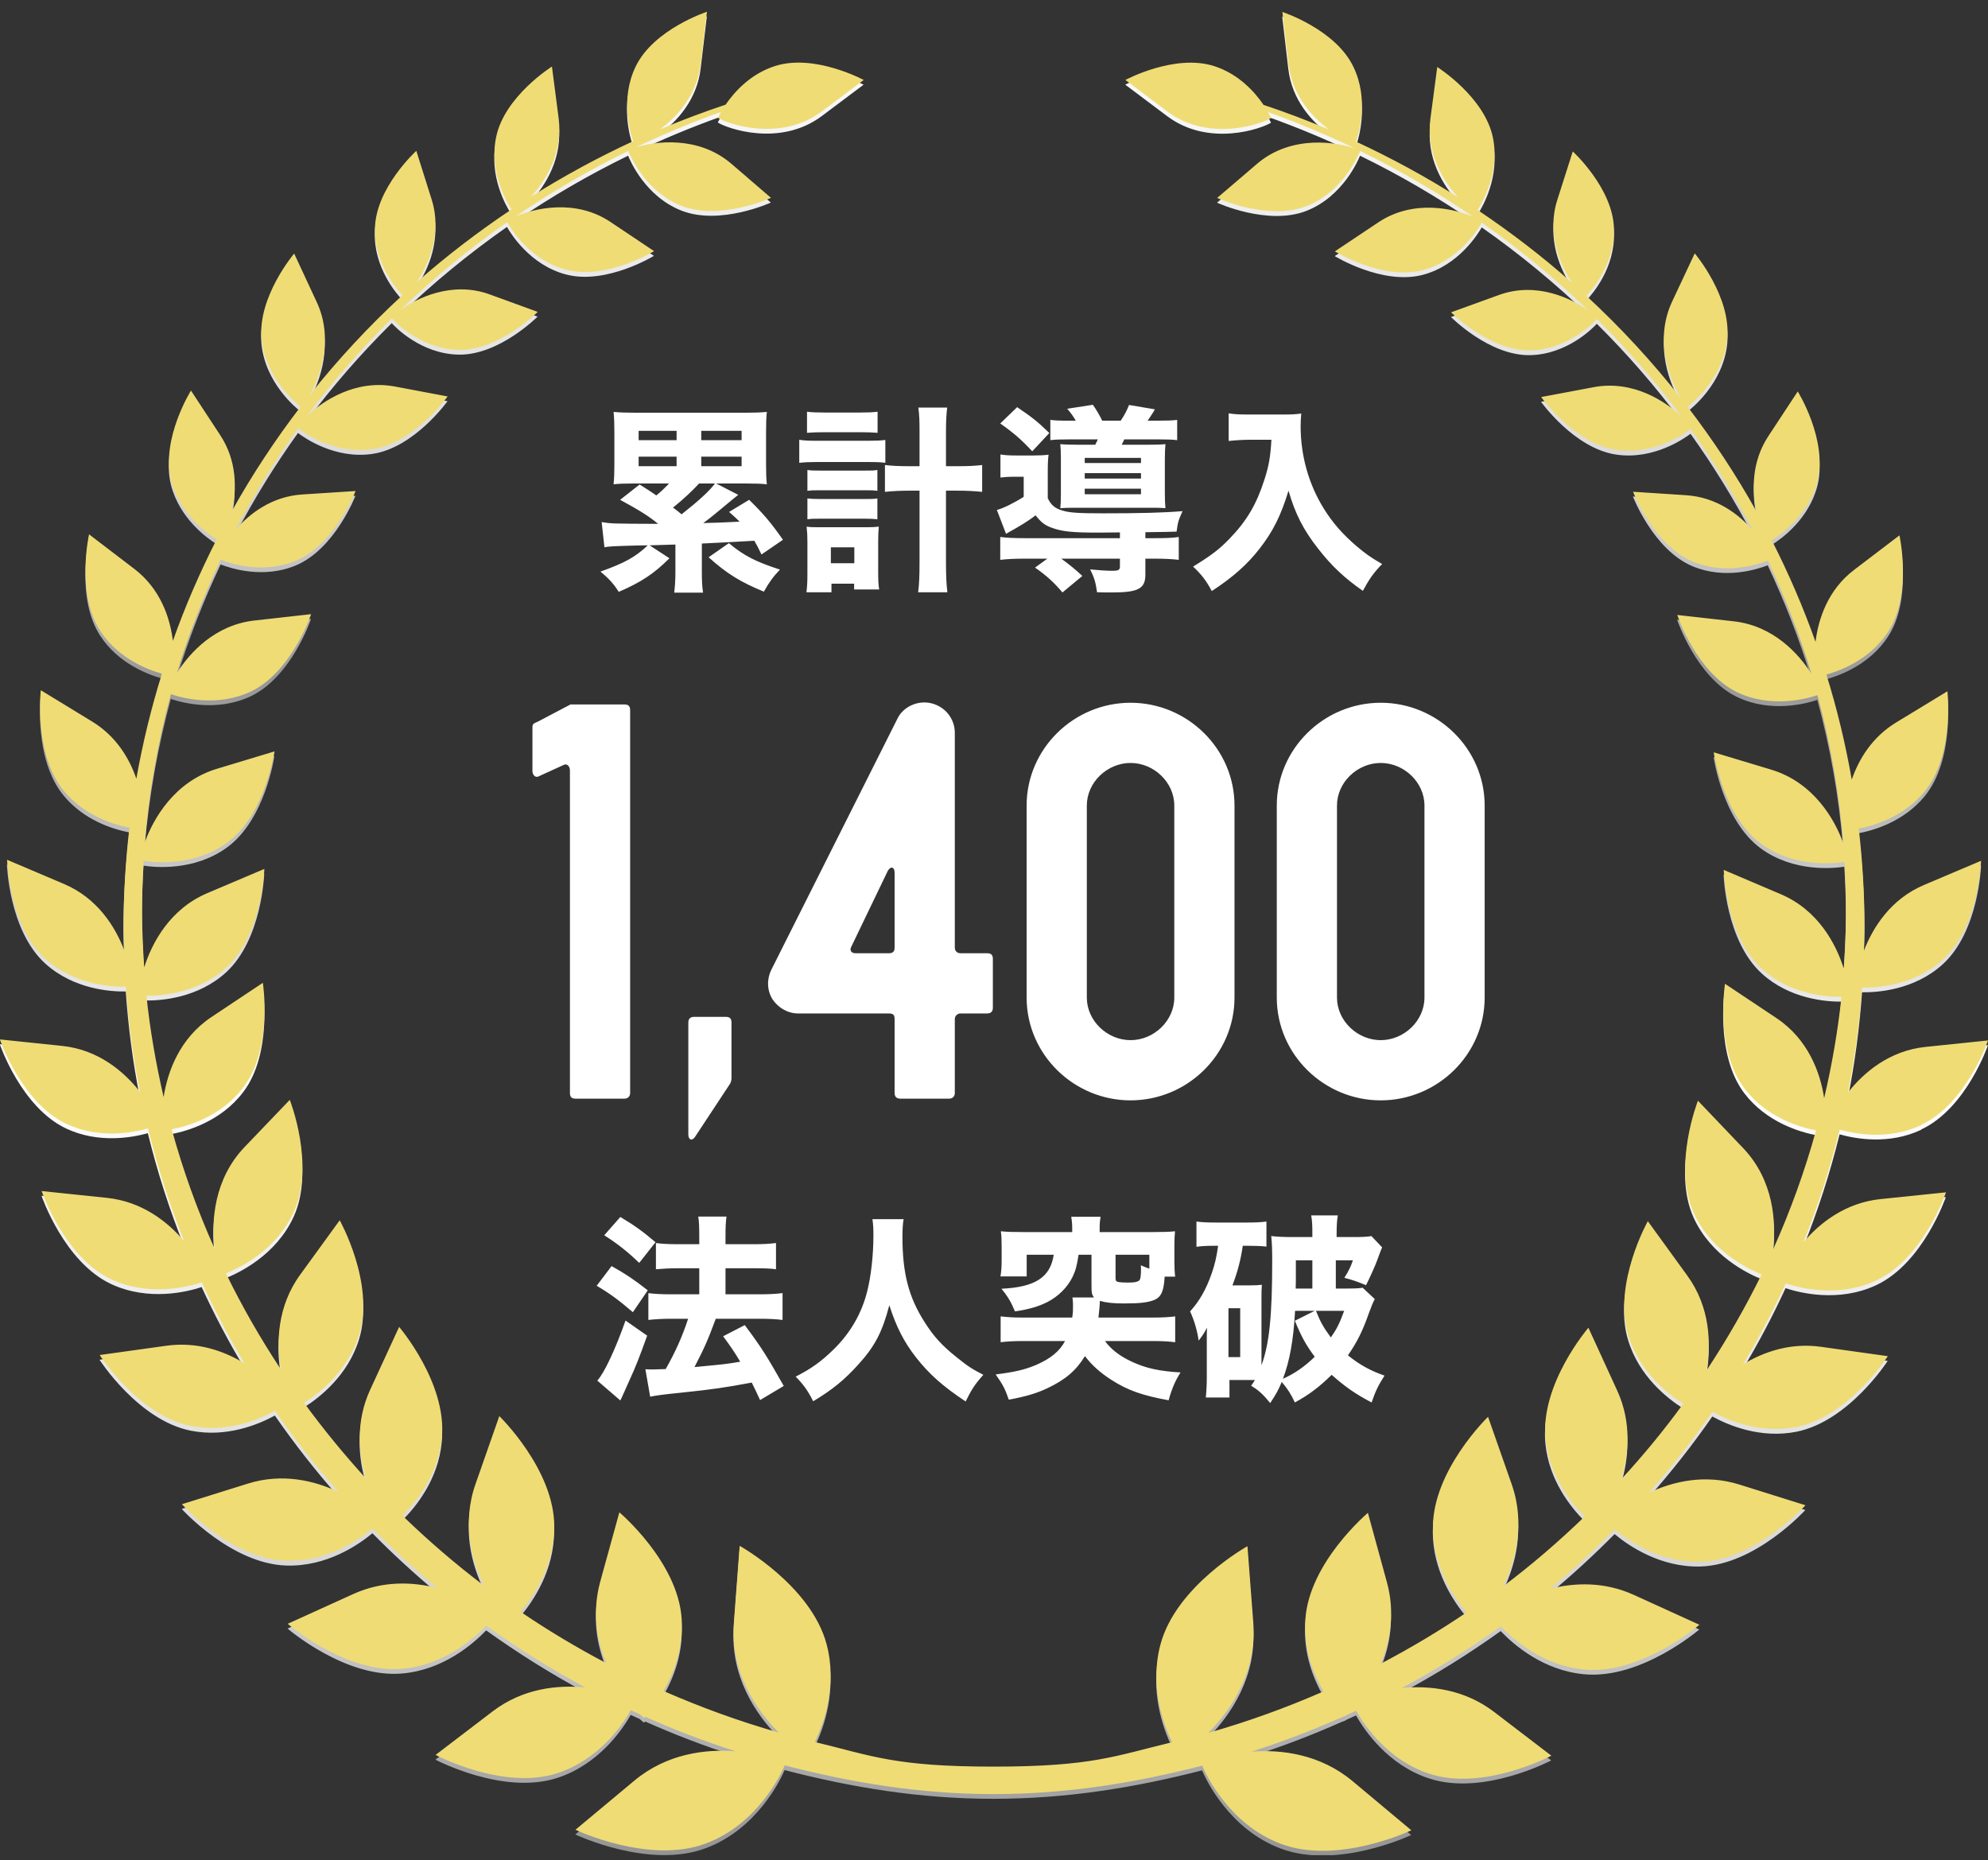 <svg width="140" height="131" viewBox="0 0 140 131" fill="none" xmlns="http://www.w3.org/2000/svg">
<rect x="0" y="0" width="140" height="131" fill="#333333" stroke="none"/>
<g clip-path="url(#clip0_4054_7070)">
<path d="M135.301 79.539C138.484 78.053 140 73.598 140 73.598L135.61 74.053C133.059 74.314 131.259 75.848 130.143 77.258C130.627 74.848 130.948 72.384 131.131 69.877C132.151 69.895 134.78 69.746 136.8 67.917C139.366 65.596 139.511 60.947 139.511 60.947L135.499 62.648C133.151 63.64 131.896 65.633 131.255 67.295C131.274 66.724 131.299 66.159 131.299 65.588C131.304 63.25 131.158 60.947 130.899 58.677C132.084 58.448 134.096 57.816 135.529 56.085C137.664 53.492 137.143 49.008 137.143 49.008L133.526 51.208C131.835 52.24 130.906 53.788 130.405 55.23C129.963 52.709 129.368 50.24 128.62 47.833C129.674 47.537 131.679 46.761 132.938 44.863C134.694 42.203 133.766 38.028 133.766 38.028L130.571 40.46C128.724 41.867 128.055 43.907 127.855 45.527C126.978 43.068 125.948 40.68 124.771 38.371C125.457 37.944 127.39 36.561 127.99 34.196C128.721 31.3 126.603 27.895 126.603 27.895L124.536 31.035C123.338 32.853 123.371 34.867 123.706 36.361C122.267 33.781 120.64 31.314 118.847 28.976C119.035 28.835 121.343 27.058 121.635 24.211C121.941 21.235 119.348 18.171 119.348 18.171L117.748 21.581C116.457 24.354 117.627 27.159 118.398 28.401C116.368 25.816 114.134 23.393 111.714 21.159C112.156 20.692 113.726 18.87 113.659 16.421C113.585 13.571 110.758 10.993 110.758 10.993L109.667 14.413C108.906 16.811 109.874 18.998 110.721 20.253C108.625 18.398 106.395 16.682 104.055 15.114C104.447 14.505 105.63 12.413 105.134 10.008C104.538 7.142 101.215 5.048 101.215 5.048L100.731 8.702C100.417 11.114 101.62 13.063 102.669 14.208C100.376 12.759 97.975 11.453 95.492 10.3C95.706 9.69 96.412 7.307 95.309 5.03C94.04 2.396 90.299 1.176 90.299 1.176L90.724 4.838C90.98 7.043 92.373 8.566 93.6 9.468C92.087 8.826 90.541 8.24 88.971 7.717C88.368 6.828 87.235 5.547 85.494 4.989C82.709 4.097 79.245 5.964 79.245 5.964L82.19 8.176C85.136 10.391 88.882 9.048 89.509 8.64C89.509 8.64 89.43 8.48 89.287 8.228C91.39 8.979 93.437 9.838 95.425 10.793C94.242 10.369 90.978 9.759 88.509 11.875L85.706 14.273C85.706 14.273 89.282 15.917 92.008 14.848C94.62 13.821 95.692 11.176 95.775 10.964C98.558 12.322 101.217 13.875 103.738 15.601C102.427 15.04 99.543 14.329 97.057 15.991L93.995 18.035C93.995 18.035 97.338 20.095 100.178 19.359C102.741 18.695 104.104 16.433 104.348 16.013C107.022 17.89 109.538 19.961 111.867 22.213C110.701 21.374 108.213 20.139 105.556 21.105L102.183 22.327C102.183 22.327 104.874 25.05 107.724 25.011C110.393 24.971 112.237 23.038 112.452 22.801C114.613 24.944 116.605 27.24 118.413 29.672C117.292 28.606 115.008 27.077 112.222 27.598L108.524 28.295C108.524 28.295 110.85 31.569 113.805 32.011C116.462 32.411 118.64 30.858 119.05 30.547C120.677 32.821 122.146 35.208 123.437 37.695C122.45 36.549 120.879 35.349 118.743 35.208L114.995 34.964C114.995 34.964 116.43 38.707 119.185 39.873C121.469 40.84 123.78 40.087 124.487 39.808C125.694 42.374 126.726 45.035 127.553 47.781C126.647 46.349 124.862 44.401 122.101 44.09L118.109 43.64C118.109 43.64 119.457 47.705 122.329 49.082C124.704 50.221 127.185 49.554 127.978 49.287C128.892 52.66 129.516 56.144 129.8 59.719C129.21 58.063 127.721 55.438 124.729 54.534L120.674 53.312C120.674 53.312 121.299 57.781 124.017 59.759C126.316 61.425 129.077 61.159 129.882 61.035C129.948 62.174 129.993 63.309 129.993 64.463C129.993 65.831 129.926 67.191 129.832 68.539C129.282 66.791 128.022 64.418 125.393 63.302L121.38 61.593C121.38 61.593 121.514 66.243 124.079 68.566C126.05 70.354 128.593 70.544 129.672 70.537C129.415 72.959 128.998 75.334 128.452 77.668C128.183 75.875 127.331 73.524 125.101 72.035L121.469 69.613C121.469 69.613 120.746 74.211 122.83 76.976C124.395 79.04 126.768 79.724 127.879 79.939C127.082 82.828 126.064 85.63 124.85 88.337C125.084 86.406 124.906 83.445 122.746 81.184L119.563 77.848C119.563 77.848 117.758 82.423 119.269 85.751C120.501 88.455 123.104 89.702 124.047 90.077C122.901 92.416 121.6 94.67 120.171 96.84C120.496 94.942 120.435 92.396 118.82 90.171L116.035 86.329C116.035 86.329 113.558 90.737 114.647 94.347C115.42 96.934 117.45 98.502 118.531 99.184C117.18 101.04 115.716 102.823 114.151 104.517C114.701 102.751 114.904 100.505 113.879 98.263L111.85 93.833C111.85 93.833 108.462 97.779 108.827 101.633C109.074 104.233 110.613 106.147 111.593 107.124C109.776 108.88 107.857 110.534 105.82 112.065C106.734 110.226 107.41 107.63 106.457 104.885L104.783 100.107C104.783 100.107 100.899 103.86 100.901 107.882C100.906 110.635 102.361 112.791 103.277 113.877C101.338 115.193 99.314 116.396 97.222 117.497C97.884 115.885 98.252 113.897 97.659 111.754L96.321 106.87C96.321 106.87 92.188 110.349 91.919 114.364C91.783 116.423 92.477 118.201 93.193 119.448C90.576 120.593 87.874 121.571 85.089 122.364C86.684 120.756 88.506 118.058 88.25 114.596L87.84 109.218C87.84 109.218 82.81 112.008 81.711 116.144C80.943 119.021 81.884 121.672 82.529 123.026C78.531 123.984 76.921 124.742 69.951 124.742C62.98 124.742 61.373 123.971 57.376 123.008C58.025 121.655 58.966 119.006 58.203 116.124C57.104 111.989 52.079 109.193 52.079 109.193L51.674 114.566C51.41 118.03 53.227 120.732 54.822 122.342C52.03 121.544 49.331 120.561 46.719 119.416C47.435 118.166 48.131 116.393 47.995 114.334C47.739 110.317 43.608 106.833 43.608 106.833L42.26 111.717C41.672 113.858 42.027 115.845 42.692 117.458C40.598 116.356 38.583 115.149 36.645 113.833C37.561 112.744 39.017 110.591 39.022 107.84C39.035 103.818 35.153 100.058 35.153 100.058L33.479 104.835C32.511 107.579 33.195 110.174 34.099 112.016C32.067 110.482 30.151 108.826 28.331 107.068C29.314 106.092 30.855 104.181 31.106 101.581C31.479 97.724 28.099 93.776 28.099 93.776L26.057 98.203C25.025 100.445 25.235 102.687 25.771 104.455C24.218 102.759 22.758 100.974 21.4 99.117C22.484 98.435 24.516 96.87 25.294 94.287C26.39 90.68 23.914 86.267 23.914 86.267L21.126 90.105C19.511 92.329 19.437 94.873 19.773 96.774C18.338 94.603 17.042 92.347 15.901 90.006C16.842 89.633 19.445 88.391 20.679 85.687C22.205 82.361 20.398 77.786 20.398 77.786L17.21 81.114C15.052 83.376 14.862 86.334 15.104 88.265C13.889 85.556 12.879 82.751 12.084 79.863C13.193 79.65 15.568 78.969 17.129 76.905C19.225 74.144 18.501 69.544 18.501 69.544L14.869 71.964C12.642 73.45 11.79 75.798 11.514 77.591C10.976 75.255 10.556 72.88 10.304 70.458C11.385 70.465 13.929 70.277 15.899 68.495C18.464 66.171 18.608 61.524 18.608 61.524L14.593 63.228C11.963 64.344 10.697 66.712 10.146 68.46C10.057 67.112 9.993 65.754 9.993 64.384C9.993 63.233 10.04 62.095 10.106 60.959C10.914 61.085 13.674 61.354 15.973 59.69C18.697 57.719 19.324 53.248 19.324 53.248L15.274 54.47C12.277 55.369 10.788 57.993 10.188 59.648C10.487 56.075 11.114 52.591 12.03 49.221C12.822 49.487 15.299 50.156 17.674 49.023C20.546 47.648 21.899 43.584 21.899 43.584L17.911 44.031C15.148 44.337 13.358 46.282 12.457 47.712C13.287 44.969 14.324 42.309 15.534 39.746C16.24 40.026 18.546 40.781 20.837 39.816C23.593 38.655 25.03 34.912 25.03 34.912L21.279 35.154C19.143 35.29 17.578 36.49 16.58 37.633C17.882 35.149 19.353 32.761 20.985 30.49C21.39 30.803 23.571 32.359 26.232 31.964C29.183 31.527 31.514 28.253 31.514 28.253L27.812 27.554C25.03 27.028 22.743 28.554 21.615 29.621C23.427 27.189 25.425 24.897 27.588 22.756C27.8 22.998 29.637 24.932 32.314 24.974C35.161 25.016 37.857 22.297 37.857 22.297L34.482 21.067C31.827 20.1 29.341 21.329 28.173 22.169C30.509 19.922 33.027 17.853 35.704 15.979C35.938 16.403 37.306 18.663 39.869 19.332C42.699 20.073 46.052 18.018 46.052 18.018L42.988 15.969C40.506 14.305 37.622 15.011 36.304 15.571C38.815 13.855 41.467 12.314 44.235 10.964C44.366 11.297 45.442 13.831 47.985 14.831C50.714 15.902 54.284 14.265 54.284 14.265L51.492 11.863C49.141 9.848 46.069 10.3 44.761 10.712C46.709 9.784 48.711 8.949 50.766 8.216C50.625 8.468 50.551 8.628 50.551 8.628C51.175 9.035 54.914 10.384 57.869 8.176L60.815 5.966C60.815 5.966 57.356 4.092 54.571 4.984C52.835 5.537 51.699 6.816 51.092 7.702C49.516 8.228 47.971 8.811 46.459 9.45C47.682 8.549 49.079 7.03 49.341 4.826L49.776 1.164C49.776 1.164 46.04 2.376 44.758 5.011C43.654 7.287 44.361 9.67 44.573 10.28C42.087 11.431 39.687 12.734 37.388 14.181C38.44 13.035 39.645 11.087 39.334 8.677L38.859 5.021C38.859 5.021 35.524 7.109 34.931 9.979C34.427 12.384 35.612 14.473 36.005 15.085C33.662 16.65 31.427 18.361 29.326 20.213C30.175 18.964 31.146 16.776 30.388 14.379L29.309 10.956C29.309 10.956 26.474 13.532 26.395 16.381C26.326 18.833 27.892 20.655 28.331 21.122C25.973 23.292 23.79 25.643 21.8 28.149C22.561 26.803 23.501 24.189 22.294 21.601L20.706 18.189C20.706 18.189 18.109 21.25 18.413 24.226C18.687 26.964 20.827 28.714 21.158 28.971C19.375 31.295 17.758 33.746 16.326 36.309C16.657 34.816 16.699 32.801 15.501 30.981L13.44 27.838C13.44 27.838 11.314 31.238 12.037 34.137C12.64 36.505 14.568 37.892 15.25 38.317C14.074 40.623 13.035 43.008 12.166 45.468C11.971 43.848 11.296 41.808 9.452 40.398L6.262 37.961C6.262 37.961 5.321 42.139 7.079 44.801C8.331 46.7 10.343 47.477 11.393 47.776C10.645 50.181 10.04 52.65 9.593 55.171C9.099 53.729 8.171 52.179 6.477 51.144L2.864 48.939C2.864 48.939 2.346 53.423 4.479 56.021C5.906 57.754 7.919 58.389 9.104 58.621C8.842 60.89 8.694 63.193 8.692 65.529C8.692 66.1 8.714 66.668 8.734 67.235C8.096 65.571 6.84 63.579 4.499 62.584L0.489 60.88C0.489 60.88 0.625 65.527 3.185 67.853C5.208 69.685 7.83 69.838 8.855 69.821C9.032 72.327 9.356 74.791 9.832 77.203C8.724 75.793 6.921 74.255 4.373 73.989L-0.017 73.532C-0.017 73.532 1.496 77.989 4.667 79.477C6.929 80.534 9.252 80.124 10.412 79.801C11.077 82.519 11.926 85.164 12.953 87.729C11.773 86.347 9.983 84.944 7.511 84.687L2.924 84.208C2.924 84.208 4.506 88.865 7.817 90.421C10.464 91.658 13.193 90.971 14.2 90.638C15.106 92.596 16.104 94.502 17.21 96.344C15.763 95.465 13.874 94.798 11.704 95.102L7.01 95.756C7.01 95.756 9.736 100.013 13.432 100.751C15.946 101.25 18.183 100.327 19.356 99.685C20.736 101.68 22.232 103.586 23.835 105.401C22.136 104.598 19.874 104.053 17.45 104.811L12.8 106.263C12.8 106.263 16.279 110.124 20.156 110.248C23.003 110.339 25.242 108.793 26.227 107.974C27.674 109.443 29.198 110.843 30.788 112.166C29.057 111.724 26.958 111.638 24.867 112.589L20.252 114.685C20.252 114.685 24.343 118.221 28.348 117.848C31.218 117.586 33.279 115.806 34.237 114.813C36.457 116.403 38.778 117.865 41.21 119.169C39.257 118.971 36.815 119.228 34.689 120.848L30.667 123.917C30.667 123.917 35.437 126.453 39.262 125.198C42.119 124.26 43.773 121.895 44.417 120.766C44.627 120.865 44.842 120.959 45.054 121.058C45.171 121.169 45.277 121.263 45.356 121.314C45.356 121.314 45.385 121.28 45.43 121.23C47.501 122.149 49.62 122.966 51.798 123.663C49.662 123.492 46.941 123.828 44.657 125.734L40.516 129.186C40.516 129.186 45.709 131.663 49.711 130.149C53.319 128.793 54.961 125.332 55.255 124.653C59.958 125.868 64.746 126.675 69.951 126.675C75.156 126.675 79.943 125.88 84.654 124.672C84.943 125.354 86.58 128.816 90.185 130.176C94.19 131.692 99.38 129.226 99.38 129.226L95.247 125.769C92.961 123.86 90.247 123.522 88.106 123.69C90.289 122.996 92.408 122.184 94.474 121.265C94.756 121.169 94.647 121.211 94.859 121.092C95.069 120.998 95.284 120.9 95.492 120.803C96.141 121.934 97.78 124.305 100.645 125.243C104.467 126.502 109.24 123.971 109.24 123.971L105.215 120.895C103.099 119.275 100.662 119.013 98.701 119.208C101.131 117.909 103.462 116.453 105.682 114.863C106.632 115.858 108.699 117.64 111.566 117.905C115.571 118.282 119.667 114.751 119.667 114.751L115.055 112.65C112.963 111.697 110.867 111.781 109.136 112.221C110.736 110.9 112.252 109.5 113.704 108.033C114.687 108.853 116.929 110.401 119.776 110.314C123.645 110.193 127.136 106.337 127.136 106.337L122.482 104.877C120.059 104.117 117.8 104.66 116.101 105.46C117.704 103.645 119.205 101.744 120.585 99.751C121.758 100.393 123.995 101.322 126.506 100.826C130.2 100.095 132.936 95.838 132.936 95.838L128.237 95.179C126.064 94.873 124.183 95.537 122.736 96.413C123.84 94.574 124.845 92.668 125.743 90.714C126.748 91.048 129.479 91.739 132.124 90.505C135.442 88.954 137.032 84.3 137.032 84.3L132.44 84.774C129.973 85.025 128.171 86.425 126.998 87.808C128.027 85.243 128.877 82.601 129.548 79.882C130.706 80.208 133.032 80.623 135.284 79.566L135.301 79.539Z" fill="url(#paint0_linear_4054_7070)"/>
<g style="mix-blend-mode:multiply">
<path d="M135.301 79.211C138.484 77.724 140 73.27 140 73.27L135.61 73.724C133.059 73.986 131.259 75.519 130.143 76.929C130.627 74.519 130.948 72.055 131.131 69.549C132.15 69.566 134.78 69.418 136.8 67.588C139.365 65.267 139.511 60.618 139.511 60.618L135.499 62.319C133.15 63.312 131.896 65.305 131.254 66.966C131.274 66.396 131.299 65.83 131.299 65.26C131.304 62.922 131.158 60.618 130.899 58.349C132.084 58.119 134.096 57.487 135.528 55.756C137.664 53.164 137.143 48.68 137.143 48.68L133.526 50.88C131.834 51.912 130.906 53.46 130.405 54.902C129.963 52.381 129.368 49.912 128.62 47.505C129.674 47.208 131.679 46.433 132.938 44.534C134.694 41.875 133.765 37.7 133.765 37.7L130.57 40.132C128.723 41.539 128.054 43.579 127.854 45.198C126.978 42.739 125.948 40.351 124.77 38.043C125.457 37.616 127.39 36.233 127.99 33.867C128.721 30.971 126.602 27.566 126.602 27.566L124.536 30.707C123.338 32.524 123.37 34.539 123.706 36.033C122.267 33.453 120.639 30.986 118.847 28.648C119.034 28.507 121.343 26.729 121.634 23.882C121.941 20.907 119.348 17.843 119.348 17.843L117.748 21.253C116.457 24.026 117.627 26.83 118.397 28.072C116.368 25.487 114.133 23.065 111.713 20.83C112.155 20.364 113.726 18.542 113.659 16.092C113.585 13.243 110.758 10.665 110.758 10.665L109.667 14.085C108.906 16.482 109.874 18.67 110.721 19.924C108.625 18.07 106.395 16.354 104.054 14.786C104.447 14.176 105.629 12.085 105.133 9.68C104.538 6.813 101.215 4.719 101.215 4.719L100.731 8.374C100.417 10.786 101.62 12.734 102.669 13.88C100.375 12.43 97.975 11.124 95.491 9.971C95.706 9.361 96.412 6.979 95.308 4.702C94.049 2.063 90.308 0.843 90.308 0.843L90.733 4.505C90.99 6.709 92.383 8.233 93.61 9.134C92.096 8.492 90.55 7.907 88.98 7.384C88.378 6.495 87.244 5.213 85.504 4.655C82.718 3.764 79.254 5.63 79.254 5.63L82.2 7.843C85.145 10.058 88.891 8.714 89.518 8.307C89.518 8.307 89.439 8.146 89.296 7.895C91.4 8.645 93.447 9.505 95.434 10.46C94.252 10.035 90.987 9.426 88.518 11.542L85.716 13.939C85.716 13.939 89.291 15.584 92.017 14.514C94.629 13.487 95.701 10.843 95.785 10.63C98.568 11.989 101.227 13.542 103.748 15.268C102.437 14.707 99.553 13.996 97.067 15.658L94.005 17.702C94.005 17.702 97.348 19.761 100.188 19.026C102.75 18.361 104.113 16.1 104.358 15.68C107.032 17.556 109.548 19.628 111.876 21.88C110.711 21.04 108.222 19.806 105.565 20.771L102.192 21.993C102.192 21.993 104.884 24.717 107.733 24.677C110.402 24.638 112.247 22.704 112.462 22.468C114.622 24.611 116.615 26.907 118.422 29.339C117.301 28.272 115.017 26.744 112.232 27.265L108.533 27.961C108.533 27.961 110.859 31.235 113.815 31.677C116.471 32.077 118.649 30.524 119.059 30.213C120.686 32.487 122.155 34.875 123.447 37.361C122.459 36.216 120.889 35.016 118.753 34.875L115.005 34.63C115.005 34.63 116.439 38.374 119.195 39.539C121.479 40.507 123.79 39.754 124.496 39.475C125.704 42.04 126.736 44.702 127.563 47.448C126.657 46.016 124.871 44.068 122.111 43.756L118.118 43.307C118.118 43.307 119.467 47.371 122.338 48.749C124.713 49.887 127.195 49.221 127.987 48.954C128.901 52.327 129.526 55.811 129.81 59.386C129.22 57.729 127.731 55.105 124.738 54.201L120.684 52.979C120.684 52.979 121.308 57.448 124.027 59.425C126.326 61.092 129.086 60.825 129.891 60.702C129.958 61.84 130.002 62.976 130.002 64.129C130.002 65.497 129.936 66.858 129.842 68.206C129.291 66.458 128.032 64.085 125.402 62.969L121.39 61.26C121.39 61.26 121.523 65.909 124.089 68.233C126.059 70.021 128.602 70.211 129.681 70.203C129.425 72.626 129.007 75.001 128.462 77.334C128.192 75.542 127.341 73.191 125.111 71.702L121.479 69.28C121.479 69.28 120.755 73.877 122.839 76.643C124.405 78.707 126.778 79.391 127.889 79.606C127.091 82.495 126.074 85.297 124.859 88.003C125.094 86.072 124.916 83.112 122.755 80.85L119.573 77.514C119.573 77.514 117.768 82.09 119.279 85.418C120.511 88.122 123.113 89.369 124.057 89.744C122.911 92.082 121.61 94.337 120.18 96.507C120.506 94.608 120.444 92.062 118.829 89.838L116.044 85.996C116.044 85.996 113.568 90.403 114.657 94.013C115.429 96.601 117.459 98.169 118.541 98.85C117.19 100.707 115.726 102.49 114.16 104.184C114.711 102.418 114.913 100.171 113.889 97.929L111.859 93.5C111.859 93.5 108.471 97.445 108.837 101.3C109.084 103.9 110.622 105.813 111.602 106.791C109.785 108.546 107.867 110.201 105.829 111.732C106.743 109.892 107.42 107.297 106.467 104.551L104.792 99.774C104.792 99.774 100.908 103.527 100.911 107.549C100.916 110.302 102.37 112.458 103.286 113.544C101.348 114.86 99.323 116.063 97.232 117.164C97.894 115.551 98.262 113.564 97.669 111.421L96.331 106.537C96.331 106.537 92.197 110.016 91.928 114.03C91.792 116.09 92.486 117.867 93.202 119.114C90.585 120.26 87.884 121.238 85.099 122.03C86.694 120.423 88.516 117.724 88.259 114.263L87.849 108.885C87.849 108.885 82.82 111.675 81.721 115.811C80.953 118.687 81.894 121.339 82.538 122.692C78.541 123.65 76.931 124.408 69.96 124.408C62.99 124.408 61.383 123.638 57.385 122.675C58.034 121.322 58.975 118.672 58.212 115.791C57.113 111.655 52.089 108.86 52.089 108.86L51.684 114.233C51.42 117.697 53.237 120.398 54.832 122.008C52.039 121.211 49.341 120.228 46.728 119.082C47.444 117.833 48.141 116.06 48.005 114.001C47.748 109.984 43.617 106.5 43.617 106.5L42.269 111.384C41.681 113.524 42.037 115.512 42.701 117.124C40.607 116.023 38.592 114.816 36.654 113.5C37.57 112.411 39.027 110.258 39.032 107.507C39.044 103.485 35.163 99.724 35.163 99.724L33.489 104.502C32.521 107.245 33.205 109.84 34.108 111.682C32.076 110.149 30.16 108.492 28.341 106.734C29.323 105.759 30.864 103.848 31.116 101.248C31.489 97.391 28.108 93.443 28.108 93.443L26.067 97.87C25.034 100.112 25.244 102.354 25.78 104.122C24.227 102.426 22.768 100.64 21.41 98.784C22.494 98.102 24.526 96.537 25.303 93.954C26.4 90.347 23.923 85.934 23.923 85.934L21.136 89.771C19.521 91.996 19.447 94.539 19.783 96.44C18.348 94.27 17.052 92.013 15.911 89.672C16.852 89.3 19.454 88.058 20.689 85.354C22.215 82.028 20.407 77.453 20.407 77.453L17.22 80.781C15.062 83.043 14.871 86.001 15.113 87.932C13.899 85.223 12.889 82.418 12.094 79.529C13.202 79.317 15.578 78.635 17.138 76.571C19.234 73.811 18.511 69.211 18.511 69.211L14.879 71.63C12.652 73.117 11.8 75.465 11.523 77.258C10.985 74.922 10.565 72.546 10.313 70.124C11.395 70.132 13.938 69.944 15.909 68.161C18.474 65.838 18.617 61.191 18.617 61.191L14.602 62.895C11.973 64.011 10.706 66.379 10.155 68.127C10.066 66.779 10.002 65.421 10.002 64.05C10.002 62.9 10.049 61.761 10.116 60.626C10.923 60.751 13.684 61.021 15.983 59.356C18.706 57.386 19.333 52.914 19.333 52.914L15.284 54.137C12.286 55.035 10.797 57.66 10.197 59.314C10.496 55.742 11.123 52.258 12.039 48.887C12.832 49.154 15.309 49.823 17.684 48.69C20.555 47.314 21.909 43.25 21.909 43.25L17.921 43.697C15.158 44.003 13.368 45.949 12.466 47.379C13.296 44.635 14.333 41.976 15.543 39.413C16.249 39.692 18.555 40.448 20.847 39.482C23.602 38.322 25.039 34.579 25.039 34.579L21.289 34.821C19.153 34.956 17.587 36.156 16.59 37.3C17.891 34.816 19.363 32.428 20.995 30.156C21.4 30.47 23.58 32.026 26.242 31.63C29.192 31.193 31.523 27.919 31.523 27.919L27.822 27.221C25.039 26.695 22.753 28.221 21.625 29.287C23.437 26.855 25.434 24.564 27.597 22.423C27.81 22.665 29.647 24.598 32.323 24.64C35.17 24.682 37.867 21.964 37.867 21.964L34.491 20.734C31.837 19.766 29.351 20.996 28.183 21.835C30.518 19.588 33.037 17.519 35.713 15.645C35.948 16.07 37.316 18.329 39.879 18.998C42.709 19.739 46.062 17.685 46.062 17.685L42.997 15.635C40.516 13.971 37.632 14.677 36.313 15.238C38.825 13.522 41.476 11.981 44.244 10.63C44.375 10.964 45.452 13.497 47.995 14.497C50.723 15.569 54.294 13.932 54.294 13.932L51.501 11.529C49.151 9.514 46.079 9.966 44.77 10.379C46.718 9.45 48.721 8.616 50.775 7.882C50.634 8.134 50.56 8.295 50.56 8.295C51.185 8.702 54.923 10.05 57.879 7.843L60.825 5.633C60.825 5.633 57.365 3.759 54.58 4.65C52.844 5.203 51.709 6.482 51.101 7.369C49.526 7.895 47.98 8.477 46.469 9.117C47.691 8.216 49.089 6.697 49.35 4.492L49.785 0.83C49.785 0.83 46.049 2.043 44.768 4.677C43.664 6.954 44.37 9.337 44.583 9.946C42.096 11.097 39.696 12.401 37.397 13.848C38.449 12.702 39.654 10.754 39.343 8.344L38.869 4.687C38.869 4.687 35.533 6.776 34.941 9.645C34.437 12.05 35.622 14.139 36.015 14.751C33.671 16.317 31.437 18.028 29.336 19.88C30.185 18.63 31.155 16.443 30.397 14.045L29.318 10.623C29.318 10.623 26.484 13.198 26.405 16.048C26.336 18.5 27.901 20.322 28.341 20.788C25.983 22.959 23.8 25.309 21.81 27.816C22.57 26.47 23.511 23.855 22.303 21.267L20.716 17.855C20.716 17.855 18.118 20.917 18.422 23.892C18.696 26.63 20.837 28.381 21.168 28.638C19.385 30.961 17.768 33.413 16.336 35.976C16.666 34.482 16.709 32.468 15.511 30.648L13.449 27.505C13.449 27.505 11.323 30.904 12.047 33.803C12.649 36.171 14.578 37.559 15.259 37.983C14.084 40.29 13.044 42.675 12.175 45.134C11.98 43.514 11.306 41.475 9.462 40.065L6.271 37.628C6.271 37.628 5.331 41.806 7.089 44.468C8.341 46.366 10.353 47.144 11.402 47.443C10.654 49.848 10.049 52.317 9.602 54.838C9.108 53.396 8.18 51.845 6.486 50.811L2.874 48.606C2.874 48.606 2.355 53.09 4.489 55.687C5.916 57.421 7.928 58.055 9.113 58.287C8.852 60.556 8.704 62.86 8.701 65.196C8.701 65.766 8.723 66.334 8.743 66.902C8.106 65.238 6.849 63.245 4.508 62.25L0.499 60.547C0.499 60.547 0.634 65.193 3.195 67.519C5.217 69.351 7.839 69.504 8.864 69.487C9.042 71.993 9.365 74.458 9.842 76.87C8.733 75.46 6.931 73.922 4.383 73.655L-0.008 73.198C-0.008 73.198 1.506 77.655 4.676 79.144C6.938 80.201 9.262 79.791 10.422 79.468C11.086 82.186 11.936 84.83 12.963 87.396C11.783 86.013 9.992 84.611 7.521 84.354L2.933 83.875C2.933 83.875 4.516 88.532 7.827 90.087C10.474 91.324 13.202 90.638 14.21 90.305C15.116 92.263 16.113 94.169 17.22 96.011C15.773 95.132 13.884 94.465 11.713 94.769L7.02 95.423C7.02 95.423 9.746 99.68 13.442 100.418C15.955 100.917 18.192 99.993 19.365 99.351C20.745 101.346 22.242 103.253 23.844 105.067C22.145 104.265 19.884 103.719 17.459 104.477L12.81 105.929C12.81 105.929 16.289 109.791 20.165 109.914C23.012 110.006 25.252 108.46 26.237 107.64C27.684 109.109 29.207 110.509 30.797 111.833C29.067 111.391 26.968 111.305 24.876 112.255L20.262 114.351C20.262 114.351 24.353 117.887 28.358 117.514C31.227 117.253 33.289 115.472 34.247 114.48C36.467 116.07 38.788 117.532 41.22 118.835C39.267 118.638 36.825 118.895 34.699 120.514L30.676 123.584C30.676 123.584 35.447 126.119 39.271 124.865C42.128 123.927 43.783 121.561 44.427 120.433C44.637 120.532 44.852 120.626 45.064 120.724C45.18 120.835 45.286 120.929 45.365 120.981C45.365 120.981 45.395 120.946 45.439 120.897C47.511 121.816 49.63 122.633 51.807 123.329C49.671 123.159 46.95 123.495 44.666 125.401L40.526 128.853C40.526 128.853 45.718 131.329 49.721 129.816C53.328 128.46 54.97 124.998 55.264 124.319C59.968 125.534 64.755 126.342 69.96 126.342C75.165 126.342 79.953 125.546 84.664 124.339C84.953 125.021 86.59 128.482 90.195 129.843C94.2 131.359 99.39 128.892 99.39 128.892L95.257 125.435C92.97 123.527 90.257 123.188 88.116 123.356C90.299 122.663 92.417 121.85 94.484 120.932C94.765 120.835 94.657 120.877 94.869 120.759C95.079 120.665 95.294 120.566 95.501 120.47C96.15 121.601 97.79 123.971 100.654 124.909C104.476 126.169 109.249 123.638 109.249 123.638L105.225 120.561C103.108 118.942 100.671 118.68 98.711 118.875C101.141 117.576 103.471 116.119 105.691 114.529C106.642 115.524 108.708 117.307 111.575 117.571C115.58 117.949 119.676 114.418 119.676 114.418L115.064 112.317C112.973 111.364 110.876 111.448 109.146 111.887C110.746 110.566 112.262 109.166 113.713 107.7C114.696 108.519 116.938 110.067 119.785 109.981C123.654 109.86 127.146 106.003 127.146 106.003L122.491 104.544C120.069 103.784 117.81 104.327 116.111 105.127C117.713 103.312 119.215 101.411 120.595 99.418C121.768 100.06 124.005 100.988 126.516 100.492C130.21 99.761 132.946 95.504 132.946 95.504L128.247 94.845C126.074 94.539 124.192 95.203 122.746 96.08C123.849 94.24 124.854 92.334 125.753 90.381C126.758 90.714 129.489 91.406 132.133 90.171C135.452 88.621 137.042 83.966 137.042 83.966L132.449 84.44C129.983 84.692 128.18 86.092 127.007 87.475C128.037 84.909 128.886 82.267 129.558 79.549C130.716 79.875 133.042 80.29 135.294 79.233L135.301 79.211Z" fill="#F0DC75"/>
</g>
</g>
<path d="M50.434 34.049L51.988 34.847C51.876 34.931 51.4 35.323 50.56 36.023C50.182 36.345 49.888 36.569 49.524 36.835C50.63 36.807 50.63 36.807 52.086 36.737C51.904 36.555 51.778 36.429 51.344 36.051L52.758 35.197C53.794 36.219 54.27 36.779 55.138 38.011L53.626 39.047C53.388 38.557 53.304 38.389 53.122 38.081C51.386 38.179 51.386 38.179 49.426 38.277V40.209C49.426 40.895 49.44 41.259 49.51 41.735H47.48C47.536 41.245 47.564 40.867 47.564 40.209V38.347L45.744 38.403L47.144 39.313C46.066 40.391 45.142 41.007 43.574 41.679C43.21 41.105 42.874 40.741 42.286 40.251C43.952 39.663 44.75 39.229 45.618 38.403C44.918 38.417 44.904 38.417 44.764 38.417C43.294 38.459 42.846 38.473 42.566 38.543L42.37 36.765C43.056 36.877 43.056 36.877 46.346 36.891C45.744 36.387 45.086 35.967 43.672 35.197L45.044 34.119C45.646 34.497 45.842 34.623 46.22 34.889C46.542 34.623 46.682 34.497 47.116 34.049H44.554C43.91 34.049 43.588 34.063 43.21 34.105C43.252 33.643 43.266 33.279 43.266 32.705V30.437C43.266 29.849 43.252 29.471 43.21 29.009C43.672 29.051 44.148 29.065 44.792 29.065H52.408C53.052 29.065 53.528 29.051 54.004 29.009C53.962 29.387 53.948 29.765 53.948 30.437V32.705C53.948 33.349 53.962 33.727 54.004 34.105C53.626 34.063 53.29 34.049 52.646 34.049H50.434ZM50.35 34.049H49.23C48.684 34.637 48.11 35.169 47.396 35.743C47.746 36.009 47.802 36.051 47.998 36.219C49.174 35.295 49.986 34.553 50.35 34.049ZM44.974 30.339V30.997H47.648V30.339H44.974ZM52.226 30.339H49.384V30.997H52.226V30.339ZM44.974 32.159V32.831H47.648V32.159H44.974ZM52.226 32.159H49.384V32.831H52.226V32.159ZM49.902 39.243L51.33 38.249C52.38 39.131 53.234 39.565 54.928 40.111C54.452 40.601 54.144 41.035 53.794 41.665C52.156 40.993 51.176 40.391 49.902 39.243ZM64.756 32.831V30.437C64.756 29.597 64.742 29.233 64.672 28.701H66.702C66.646 29.205 66.618 29.611 66.618 30.437V32.831H67.458C68.228 32.831 68.69 32.803 69.166 32.747V34.637C68.578 34.581 68.088 34.553 67.43 34.553H66.618V39.537C66.618 40.531 66.646 41.105 66.716 41.707H64.658C64.728 41.175 64.756 40.587 64.756 39.537V34.553H64.056C63.454 34.553 62.824 34.581 62.32 34.637V32.747C62.768 32.803 63.286 32.831 64.042 32.831H64.756ZM56.832 30.479V28.995C57.196 29.037 57.476 29.051 58.078 29.051H60.57C61.172 29.051 61.424 29.037 61.802 28.995V30.479C61.438 30.451 61.116 30.437 60.57 30.437H58.078C57.546 30.437 57.182 30.451 56.832 30.479ZM56.286 32.593V30.969C56.622 31.025 56.944 31.039 57.462 31.039H61.172C61.718 31.039 61.998 31.025 62.348 30.983V32.593C62.04 32.551 61.802 32.537 61.172 32.537H57.448C56.986 32.537 56.664 32.551 56.286 32.593ZM56.86 34.567V33.097C57.168 33.139 57.28 33.139 57.742 33.139H60.934C61.424 33.139 61.494 33.139 61.788 33.097V34.567C61.494 34.525 61.382 34.525 60.934 34.525H57.742C57.308 34.525 57.154 34.525 56.86 34.567ZM56.86 36.569V35.099C57.098 35.127 57.294 35.141 57.742 35.141H60.934C61.396 35.141 61.508 35.141 61.788 35.099V36.569C61.536 36.541 61.368 36.527 60.906 36.527H57.728C57.294 36.527 57.154 36.527 56.86 36.569ZM58.554 41.105V41.707H56.79C56.846 41.315 56.86 40.895 56.86 40.377V38.165C56.86 37.717 56.846 37.479 56.804 37.087C57.084 37.129 57.252 37.129 57.798 37.129H61.018C61.438 37.129 61.634 37.115 61.886 37.087C61.858 37.395 61.844 37.703 61.844 38.151V40.279C61.844 40.825 61.858 41.203 61.914 41.511H60.15V41.105H58.554ZM58.512 38.543V39.663H60.164V38.543H58.512ZM75.256 29.625H75.76C75.564 29.289 75.41 29.079 75.158 28.785L76.964 28.505C77.202 28.841 77.468 29.303 77.622 29.625H78.924C79.204 29.205 79.33 28.953 79.512 28.519L81.332 28.827C81.29 28.897 81.248 28.953 81.234 28.995C80.94 29.457 80.94 29.457 80.814 29.625H81.5C82.2 29.625 82.578 29.611 82.9 29.569V30.997C82.606 30.955 82.172 30.941 81.5 30.941H79.176C79.064 31.165 79.064 31.165 78.994 31.319H80.856C81.444 31.319 81.808 31.305 82.074 31.277C82.046 31.613 82.032 31.837 82.032 32.313V34.721C82.032 35.211 82.046 35.519 82.074 35.785C81.668 35.757 81.64 35.757 80.996 35.757H75.942C75.27 35.757 75.06 35.757 74.668 35.785C74.696 35.547 74.71 35.295 74.71 34.791V32.299C74.71 31.837 74.696 31.515 74.668 31.277C74.948 31.305 75.382 31.319 75.984 31.319H77.132C77.202 31.165 77.23 31.109 77.314 30.941H75.368C74.71 30.941 74.276 30.955 73.968 30.997V29.569C74.276 29.611 74.584 29.625 75.256 29.625ZM76.39 32.243V32.607H80.352V32.243H76.39ZM76.39 33.321V33.699H80.352V33.321H76.39ZM76.39 34.413V34.805H80.352V34.413H76.39ZM78.868 37.493L77.398 37.507C75.508 37.507 74.78 37.437 74.01 37.143C73.576 36.989 73.254 36.723 72.932 36.289C72.442 36.667 71.84 37.045 70.846 37.591L70.202 35.911C70.622 35.813 71.462 35.393 72.092 34.987V33.573H71.364C71.014 33.573 70.818 33.587 70.454 33.629V32.005C70.818 32.061 71.07 32.075 71.602 32.075H72.778C73.212 32.075 73.506 32.061 73.842 32.019C73.8 32.355 73.786 32.607 73.786 33.349V35.085C74.024 35.575 74.29 35.799 74.822 35.953C75.312 36.107 75.97 36.149 77.664 36.149C80.254 36.149 81.962 36.107 83.278 35.995C82.984 36.653 82.956 36.723 82.858 37.437C82.326 37.451 82.046 37.465 80.66 37.479V37.899H81.248C82.102 37.899 82.55 37.885 83.012 37.815V39.425C82.55 39.369 82.074 39.341 81.22 39.341H80.66V40.461C80.66 41.455 80.17 41.721 78.294 41.721C78.042 41.721 77.776 41.721 77.258 41.707C77.16 41.021 77.062 40.671 76.768 40.097C77.3 40.153 77.93 40.195 78.322 40.195C78.77 40.195 78.868 40.139 78.868 39.887V39.341H74.738C75.312 39.761 75.676 40.055 76.222 40.559L74.822 41.721C74.192 40.979 73.674 40.517 72.89 39.971L73.758 39.341H72.232C71.378 39.341 70.93 39.369 70.44 39.425V37.815C70.902 37.871 71.336 37.899 72.19 37.899H78.868V37.493ZM70.44 29.821L71.63 28.673C72.666 29.373 73.044 29.667 73.898 30.493L72.694 31.781C71.938 30.969 71.392 30.493 70.44 29.821ZM89.536 30.969H87.996C87.562 30.969 87.072 30.997 86.526 31.053V29.107C86.974 29.177 87.268 29.191 87.968 29.191H90.376C90.922 29.191 91.272 29.177 91.636 29.121C91.608 29.485 91.594 29.709 91.594 30.003C91.594 32.089 92.154 34.091 93.232 35.827C93.834 36.793 94.52 37.591 95.514 38.445C96.158 38.991 96.508 39.243 97.334 39.719C96.732 40.335 96.438 40.755 95.976 41.609C94.674 40.699 93.792 39.873 92.84 38.655C91.79 37.325 91.202 36.163 90.74 34.553C90.208 36.303 89.648 37.423 88.71 38.627C87.856 39.733 86.82 40.657 85.336 41.623C84.972 40.923 84.594 40.433 84.02 39.901C85.336 39.089 85.882 38.669 86.582 37.941C87.8 36.681 88.486 35.519 89.046 33.769C89.354 32.817 89.466 32.187 89.536 30.969Z" fill="white"/>
<path d="M40.536 77.369C40.256 77.369 40.136 77.249 40.136 76.969V54.249C40.136 53.969 39.936 53.769 39.736 53.849L37.896 54.689C37.696 54.769 37.496 54.569 37.496 54.289V51.209C37.496 50.929 37.656 50.929 37.896 50.809L40.176 49.609H43.976C44.256 49.609 44.376 49.729 44.376 50.009V76.969C44.376 77.209 44.216 77.369 43.976 77.369H40.536ZM51.114 71.609C51.394 71.609 51.514 71.729 51.514 72.009V75.889C51.514 76.089 51.474 76.249 51.353 76.409L48.953 80.049C48.754 80.369 48.474 80.289 48.474 79.889V72.009C48.474 71.729 48.633 71.609 48.873 71.609H51.114ZM63.4 77.369C63.12 77.369 63 77.209 63 76.969V71.769C63 71.489 62.92 71.369 62.6 71.369H56.2C55.48 71.369 54.8 70.969 54.4 70.369C54 69.729 54 68.929 54.32 68.289L63.2 50.609C63.6 49.769 64.64 49.289 65.6 49.529C66.56 49.769 67.24 50.609 67.24 51.609V66.729C67.24 66.969 67.4 67.129 67.64 67.129H69.52C69.8 67.129 69.92 67.249 69.92 67.529V70.969C69.92 71.209 69.8 71.369 69.52 71.369H67.64C67.44 71.369 67.24 71.529 67.24 71.769V76.969C67.24 77.209 67.08 77.369 66.84 77.369H63.4ZM62.6 67.129C62.92 67.129 63 66.969 63 66.729V61.449C63 61.049 62.72 60.969 62.52 61.329L59.96 66.649C59.8 66.929 59.96 67.129 60.24 67.129H62.6ZM79.617 77.489C75.617 77.489 72.297 74.249 72.297 70.249V56.729C72.297 52.729 75.617 49.489 79.617 49.489C83.617 49.489 86.937 52.729 86.937 56.729V70.249C86.937 74.249 83.617 77.489 79.617 77.489ZM79.617 53.729C77.977 53.729 76.537 55.089 76.537 56.729V70.249C76.537 71.889 77.977 73.249 79.617 73.249C81.257 73.249 82.697 71.889 82.697 70.249V56.729C82.697 55.089 81.257 53.729 79.617 53.729ZM97.234 77.489C93.234 77.489 89.914 74.249 89.914 70.249V56.729C89.914 52.729 93.234 49.489 97.234 49.489C101.234 49.489 104.554 52.729 104.554 56.729V70.249C104.554 74.249 101.234 77.489 97.234 77.489ZM97.234 53.729C95.594 53.729 94.154 55.089 94.154 56.729V70.249C94.154 71.889 95.594 73.249 97.234 73.249C98.874 73.249 100.314 71.889 100.314 70.249V56.729C100.314 55.089 98.874 53.729 97.234 53.729Z" fill="white"/>
<path d="M45.786 98.357L45.45 96.425C45.674 96.439 45.786 96.439 45.926 96.439C46.164 96.439 46.43 96.425 46.878 96.411C47.536 95.263 48.054 94.115 48.46 92.869H47.242C46.654 92.869 46.136 92.897 45.66 92.953V91.063C46.08 91.119 46.57 91.147 47.256 91.147H49.244V89.313H47.732C47.158 89.313 46.668 89.341 46.192 89.383V87.535C46.57 87.591 47.06 87.619 47.746 87.619H49.244V87.185C49.244 86.387 49.23 86.051 49.174 85.673H51.162C51.106 86.065 51.092 86.387 51.092 87.185V87.619H53.136C53.766 87.619 54.2 87.591 54.648 87.535V89.383C54.256 89.327 53.85 89.313 53.15 89.313H51.092V91.147H53.556C54.158 91.147 54.648 91.119 55.11 91.063V92.953C54.69 92.897 54.144 92.869 53.57 92.869H50.406C49.832 94.409 49.636 94.857 48.908 96.271C51.134 96.061 51.134 96.061 52.128 95.893C51.736 95.235 51.512 94.899 50.924 94.101L52.45 93.317C53.598 94.857 53.976 95.445 55.194 97.601L53.528 98.595C53.248 97.993 53.164 97.811 52.94 97.363C50.98 97.727 50.196 97.839 48.068 98.063C46.57 98.217 46.29 98.259 45.786 98.357ZM42.552 86.989L43.686 85.701C44.694 86.303 45.254 86.709 46.164 87.479L45.016 88.935C44.218 88.165 43.518 87.605 42.552 86.989ZM42.02 90.545L43.07 89.159C44.064 89.719 44.596 90.069 45.618 90.867L44.568 92.407C43.602 91.581 43.014 91.133 42.02 90.545ZM44.05 92.995L45.576 94.059C44.988 95.683 44.792 96.187 44.288 97.293C44.148 97.615 44.036 97.839 44.008 97.923C43.784 98.427 43.77 98.441 43.686 98.623L42.062 97.223C42.552 96.705 43.364 94.955 44.05 92.995ZM61.438 85.855H63.636C63.58 86.093 63.552 86.611 63.552 87.087C63.552 89.649 63.986 91.343 65.106 93.093C65.75 94.115 66.338 94.759 67.374 95.585C68.158 96.215 68.48 96.425 69.25 96.817C68.648 97.489 68.424 97.839 68.004 98.693C66.38 97.615 65.428 96.761 64.504 95.585C63.664 94.507 63.118 93.443 62.628 91.917C62.138 93.793 61.606 94.815 60.458 96.075C59.506 97.139 58.624 97.867 57.266 98.679C56.888 97.923 56.58 97.503 56.034 96.943C57.112 96.397 57.84 95.879 58.708 95.025C59.87 93.891 60.682 92.505 61.074 90.923C61.34 89.873 61.508 88.375 61.508 87.017C61.508 86.485 61.494 86.233 61.438 85.855ZM81.164 94.437H77.818C78.21 94.997 78.854 95.501 79.708 95.893C80.688 96.355 81.668 96.565 83.138 96.649C82.76 97.237 82.522 97.797 82.298 98.609C80.45 98.273 79.414 97.909 78.28 97.181C77.51 96.691 76.908 96.159 76.404 95.501C75.788 96.509 75.032 97.153 73.8 97.741C73.044 98.105 72.26 98.343 71.042 98.567C70.776 97.797 70.636 97.531 70.118 96.789C71.476 96.621 72.176 96.453 72.974 96.117C73.996 95.669 74.612 95.165 75.004 94.437H72.092C71.392 94.437 70.93 94.465 70.468 94.521V92.701C70.944 92.757 71.35 92.785 72.022 92.785H75.508C75.564 92.407 75.564 92.295 75.564 91.917C75.564 91.651 75.55 91.553 75.522 91.371H77.048C76.894 91.189 76.866 91.035 76.866 90.545V88.361H75.956C75.83 89.173 75.746 89.467 75.536 89.915C75.172 90.657 74.542 91.287 73.758 91.693C73.142 92.001 72.498 92.197 71.476 92.351C71.21 91.707 70.986 91.315 70.524 90.755C72.918 90.643 73.968 89.943 74.206 88.361H72.302V89.887H70.454C70.51 89.565 70.538 89.243 70.538 88.795V87.773C70.538 87.297 70.524 86.989 70.482 86.709C70.902 86.751 71.35 86.765 72.092 86.765H75.508V86.541C75.508 86.233 75.494 86.009 75.438 85.687H77.51C77.454 85.953 77.44 86.219 77.44 86.541V86.765H81.15C81.892 86.765 82.326 86.751 82.746 86.709C82.718 87.017 82.704 87.297 82.704 87.773V88.809C82.704 89.257 82.718 89.593 82.76 89.901H82.018C81.962 90.909 81.78 91.329 81.304 91.539C80.842 91.721 80.324 91.791 79.148 91.791C78.392 91.791 77.888 91.735 77.454 91.609C77.454 91.861 77.412 92.281 77.356 92.785H81.122C81.864 92.785 82.326 92.757 82.76 92.701V94.521C82.312 94.465 81.85 94.437 81.164 94.437ZM80.94 89.341V88.361H78.56V89.985C78.56 90.181 78.602 90.251 78.756 90.279C78.882 90.307 79.19 90.321 79.442 90.321C79.932 90.321 80.156 90.265 80.254 90.139C80.324 90.041 80.352 89.775 80.352 89.369C80.352 89.313 80.352 89.229 80.338 89.103C80.632 89.229 80.73 89.271 80.94 89.341ZM95.962 90.685L96.816 91.483C96.662 91.777 96.62 91.889 96.41 92.449C95.962 93.723 95.598 94.465 94.926 95.445C95.738 96.103 96.494 96.523 97.502 96.873C97.068 97.545 96.858 97.979 96.592 98.763C95.444 98.161 94.744 97.671 93.778 96.817C92.896 97.685 92.168 98.231 91.188 98.763C90.922 98.189 90.656 97.769 90.264 97.321C90.026 97.881 89.886 98.147 89.452 98.805C88.934 98.175 88.626 97.895 88.108 97.587C88.234 97.405 88.276 97.349 88.374 97.181C88.178 97.181 88.178 97.181 88.024 97.181H86.582V98.413H84.916C84.958 97.993 84.986 97.503 84.986 96.957V94.283C84.986 93.975 84.986 93.821 85 93.499C84.832 93.821 84.706 94.031 84.412 94.409C84.314 93.695 84.09 92.953 83.81 92.351C84.482 91.609 84.944 90.783 85.336 89.663C85.56 89.019 85.672 88.501 85.784 87.731H85.448C84.958 87.731 84.664 87.745 84.258 87.801V86.023C84.692 86.079 85.056 86.093 85.672 86.093H87.758C88.374 86.093 88.766 86.079 89.186 86.023V87.787C88.78 87.745 88.486 87.731 87.94 87.731H87.52C87.38 88.697 87.156 89.565 86.792 90.517H88.038C88.43 90.517 88.612 90.503 88.864 90.475C88.836 90.825 88.836 91.035 88.836 91.455V96.145C89.382 94.661 89.592 92.701 89.592 88.823C89.592 88.011 89.578 87.549 89.522 87.045C90.054 87.101 90.418 87.115 91.02 87.115H92.42V86.891C92.42 86.289 92.406 85.967 92.336 85.589H94.212C94.156 85.925 94.128 86.261 94.128 86.905V87.115H95.206C95.948 87.115 96.298 87.101 96.578 87.045L97.334 87.843C97.25 88.025 97.25 88.025 96.984 88.753C96.872 89.075 96.424 90.069 96.2 90.503C95.542 90.237 95.262 90.139 94.674 89.985C94.954 89.537 95.122 89.215 95.276 88.753H94.072V90.741H94.828C95.416 90.741 95.668 90.727 95.962 90.685ZM91.244 90.741H92.42V88.753H91.258V89.775C91.258 90.223 91.258 90.391 91.244 90.741ZM92.588 92.309H91.202C91.09 94.381 90.824 95.837 90.348 97.097C91.16 96.733 91.874 96.243 92.588 95.543C91.972 94.731 91.636 94.101 91.188 93.009L92.588 92.309ZM94.66 92.309H92.672C92.98 93.079 93.204 93.485 93.722 94.185C94.142 93.583 94.338 93.191 94.66 92.309ZM86.512 92.127V95.571H87.338V92.127H86.512Z" fill="white"/>
<defs>
<linearGradient id="paint0_linear_4054_7070" x1="70" y1="130.643" x2="70" y2="1.147" gradientUnits="userSpaceOnUse">
<stop stop-color="#949494"/>
<stop offset="0.15" stop-color="#D6D6D6"/>
<stop offset="0.42" stop-color="white"/>
<stop offset="0.64" stop-color="#969696"/>
<stop offset="0.67" stop-color="#B0B0B0"/>
<stop offset="0.71" stop-color="#C7C7C7"/>
<stop offset="0.75" stop-color="#D8D8D8"/>
<stop offset="0.79" stop-color="#E2E2E2"/>
<stop offset="0.84" stop-color="#E6E6E6"/>
<stop offset="1" stop-color="white"/>
</linearGradient>
<clipPath id="clip0_4054_7070">
<rect width="140" height="129.825" fill="white" transform="translate(0 0.818)"/>
</clipPath>
</defs>
</svg>
